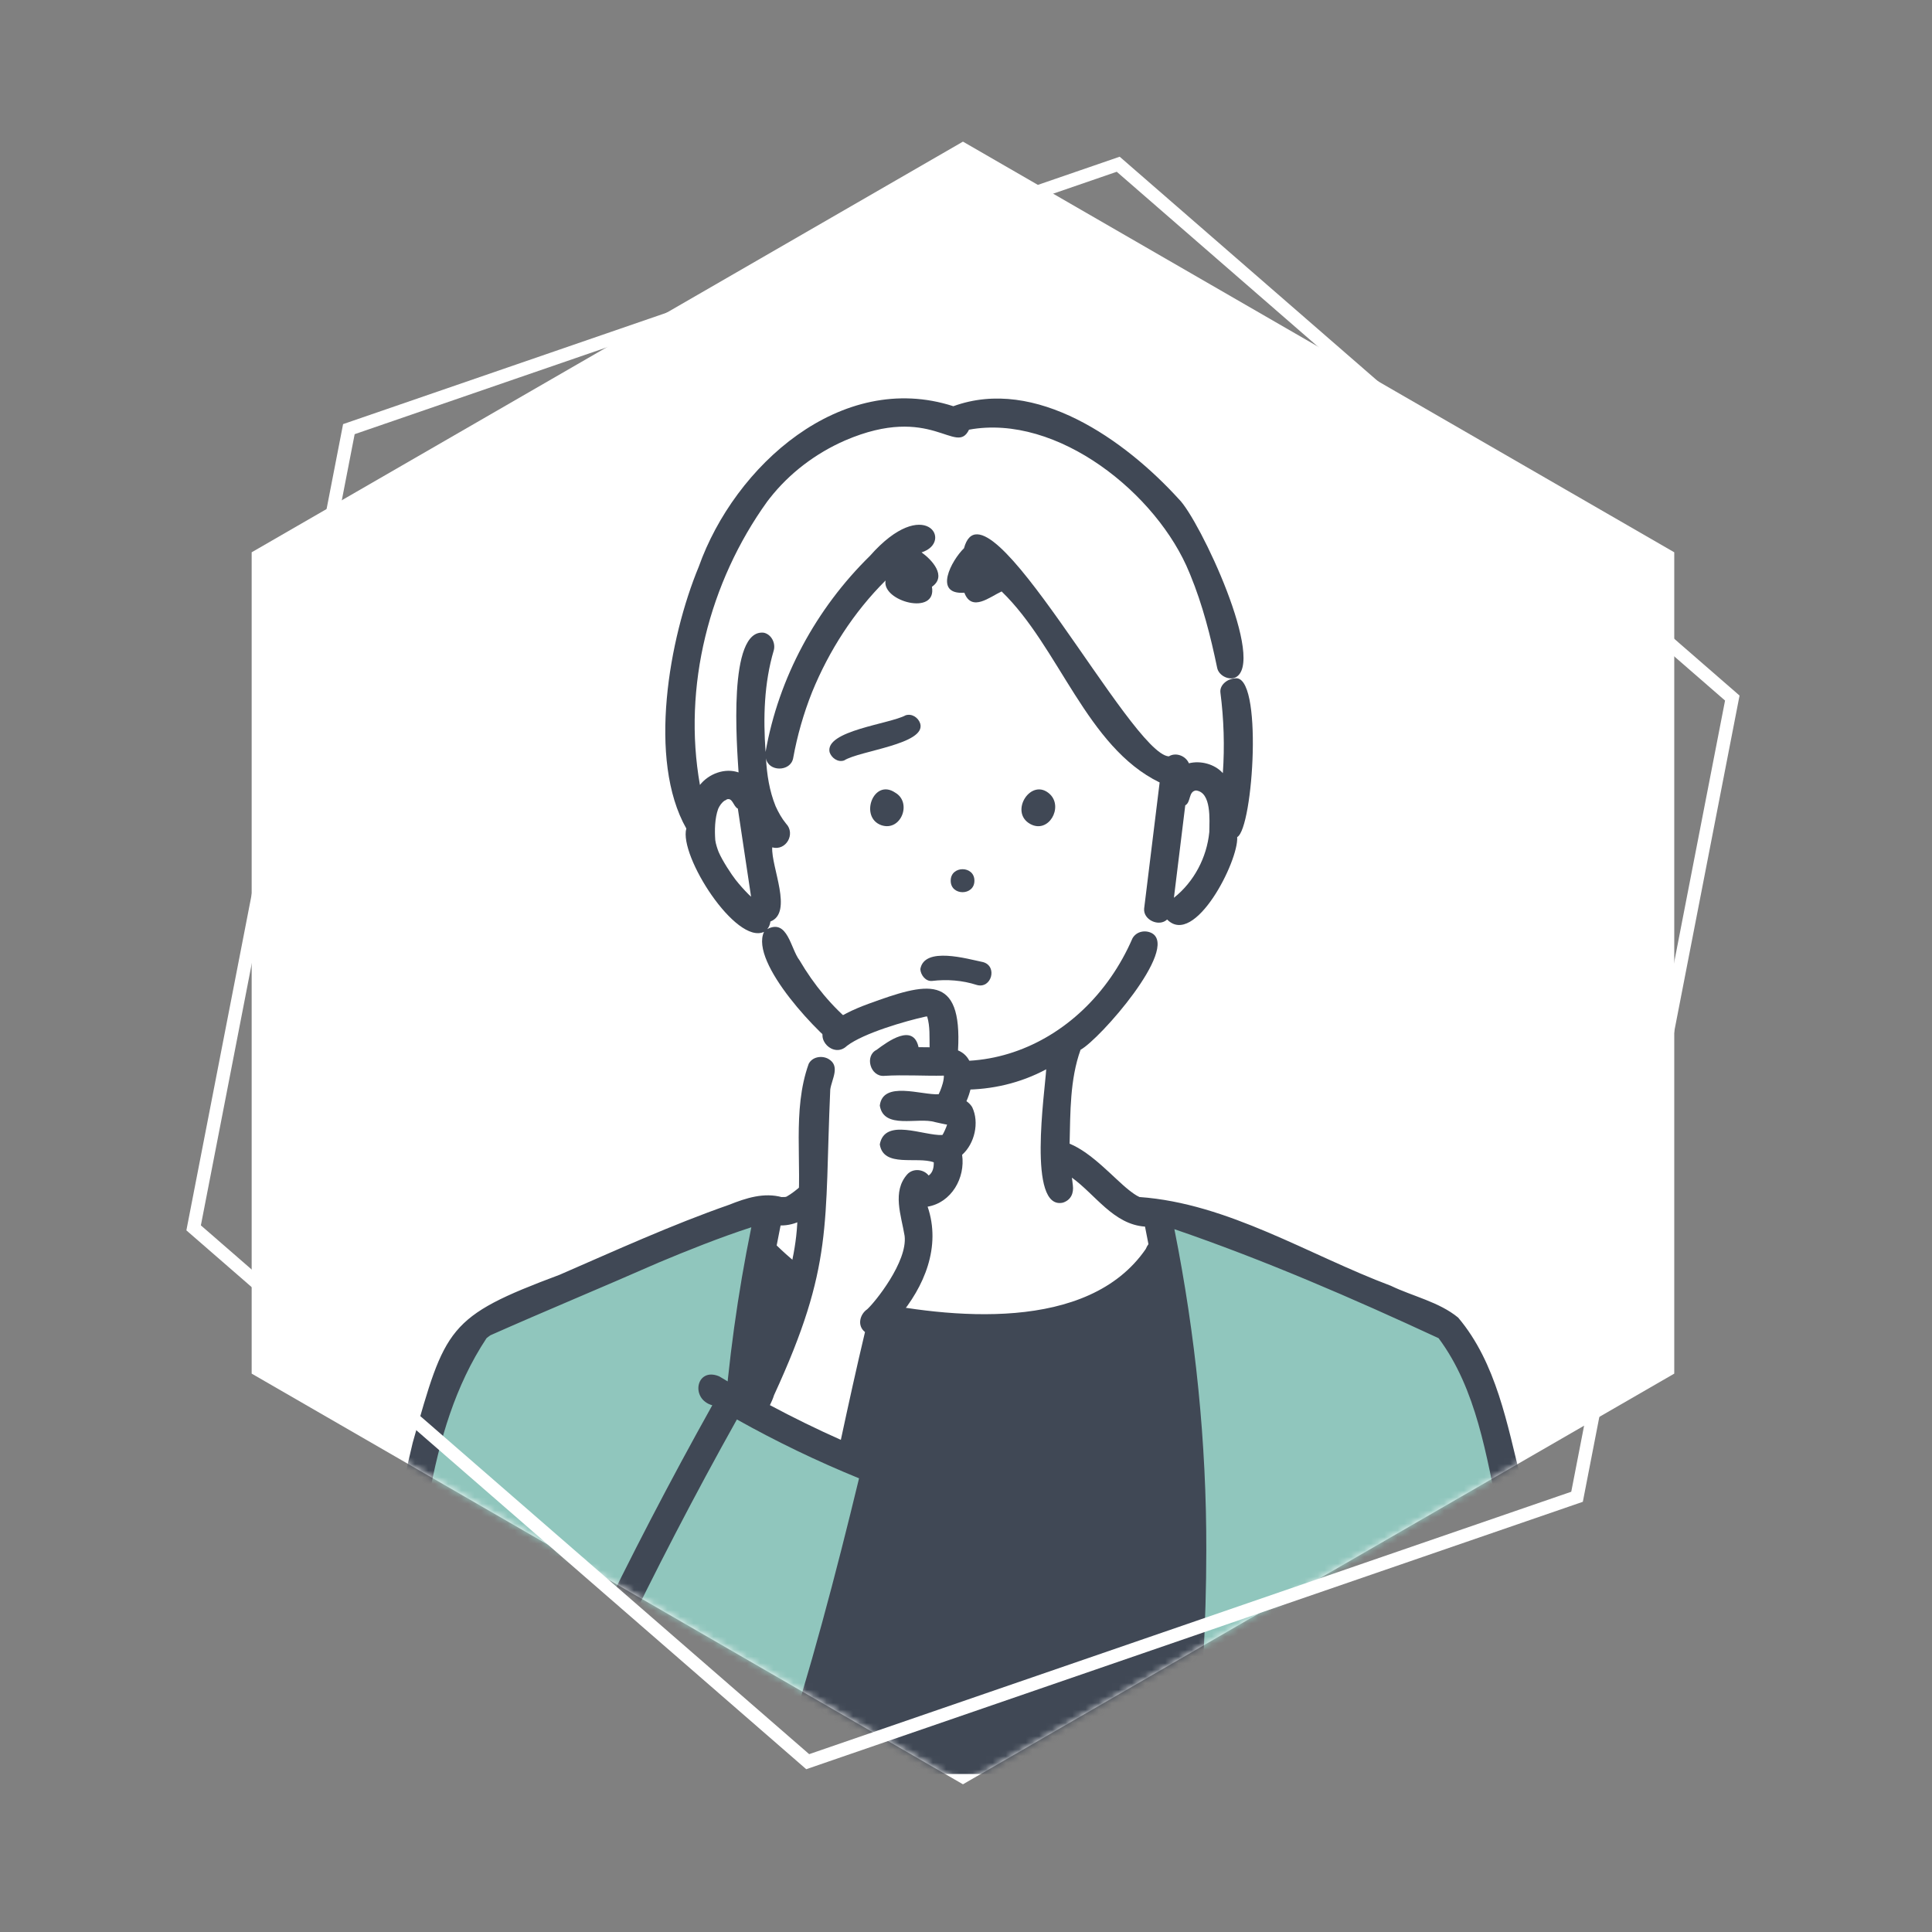 <svg width="291" height="291" viewBox="0 0 291 291" fill="none" xmlns="http://www.w3.org/2000/svg">
<rect x="0" y="0" width="291" height="291" fill="#808080" stroke="none"/>
<path d="M145.042 21.332L252.178 83.187V206.897L145.042 268.752L37.906 206.897V83.187L145.042 21.332Z" fill="white"/>
<mask id="mask0_106_229" style="mask-type:alpha" maskUnits="userSpaceOnUse" x="37" y="21" width="216" height="248">
<path d="M145.042 21.332L252.178 83.187V206.897L145.042 268.752L37.906 206.897V83.187L145.042 21.332Z" fill="white"/>
</mask>
<g mask="url(#mask0_106_229)">
<path d="M113.959 118.19C113.959 118.19 107.614 115.08 106.201 121.199C104.788 127.317 109.912 135.847 116.864 141.366C116.864 141.366 123.326 154.931 130.257 158.192L130.961 173.422C127.197 176.08 119.833 181.698 116.315 184.653L115.5 190.936C126.467 207.64 164.399 204.65 175.241 191.549L174.046 184.649C171.208 183.055 162.742 175.622 160.151 173.405L160.51 157.287C160.51 157.287 170.344 149.653 173.497 141.366C173.497 141.366 184.282 133.258 184.542 125.179C184.803 117.099 180.939 113.786 177.327 117.399C177.327 117.399 172.461 83.937 144.207 85.484C115.954 87.029 118.15 101.549 113.959 118.19Z" fill="white"/>
<path d="M115.5 188.556C115.5 188.556 110.945 216.084 111.085 232.421C111.225 248.759 112.31 267.201 112.31 267.201H177.895C179.19 250.613 180.673 208.869 175.241 189.17C167.361 200.491 143.08 200.696 129.454 198.062C122.132 196.281 115.5 188.556 115.5 188.556Z" fill="#404855"/>
<path d="M116.316 182.274C113.411 180.036 74.461 199.433 71.286 200.398L65.327 211.87L56.291 267.201H112.31C112.31 267.201 110.477 235.703 111.428 224.738C112.377 213.772 116.316 182.274 116.316 182.274Z" fill="#90C6BD"/>
<path d="M174.048 182.274C176.953 180.036 215.903 199.433 219.078 200.398L225.538 212.835L234.071 267.201H178.054C178.054 267.201 179.887 235.703 178.936 224.738C177.985 213.772 174.048 182.274 174.048 182.274Z" fill="#90C6BD"/>
<path d="M143.471 62.423C113.75 53.116 95.592 101.119 105.132 123.857L108.527 117.841L114.366 119.565L116.104 123.857C115.966 115.045 121.056 94.823 130.821 86.824L139.402 89.478L140.432 86.208H144.207L144.505 87.218L147.527 88.805L151.505 86.824L164.885 104.637C164.885 104.637 171.855 115.191 177.327 116.813L186.673 118.94C187.378 100.306 184.128 60.637 143.471 62.423Z" fill="white"/>
<path d="M134.847 119.395C131.54 117.146 129.379 123.152 132.785 124.305C135.717 125.256 137.41 120.887 134.847 119.395Z" fill="#404855"/>
<path d="M158.166 119.646C155.347 116.943 151.902 122.335 155.197 124.121C157.93 125.599 160.175 121.633 158.166 119.646Z" fill="#404855"/>
<path d="M146.767 132.653C146.78 130.342 143.185 130.346 143.197 132.653C143.183 134.961 146.776 134.957 146.767 132.653Z" fill="#404855"/>
<path d="M172.598 188.08C172.592 188.092 172.584 188.114 172.572 188.136C172.578 188.128 172.58 188.122 172.584 188.114C163.89 200.771 143.074 198.609 129.833 195.766C124.934 194.213 120.64 191.143 116.984 187.591C117.178 186.589 117.369 185.585 117.572 184.582C122.268 184.616 124.981 179.801 128.507 177.38C128.485 177.611 128.365 178.533 128.371 178.511C128.221 179.616 128.635 180.865 129.867 181.145C135.235 182.262 132.574 164.745 132.43 161.383C140.44 164.94 149.757 165.258 157.581 161.059C157.395 164.37 154.704 182.335 160.094 181.145C161.321 180.748 161.752 179.705 161.592 178.511C161.608 178.639 161.6 178.57 161.586 178.456C161.523 177.966 161.497 177.759 161.454 177.38C165.005 179.945 167.732 184.43 172.463 184.754C172.641 185.634 172.811 186.516 172.98 187.396C172.83 187.599 172.698 187.826 172.598 188.08ZM171.597 189.775C171.68 189.657 171.662 189.692 171.597 189.775V189.775ZM142.001 159.743C142.263 159.777 142.112 159.759 142.001 159.743V159.743ZM123.123 148.658C123.119 148.654 123.115 148.648 123.111 148.644C123.022 148.53 123.026 148.536 123.123 148.658ZM112.748 134.709C112.056 134.014 111.402 133.28 110.795 132.511C110.209 131.765 108.818 129.675 108.244 128.332C108.04 127.813 107.81 127.12 107.735 126.542C107.632 125.072 107.65 123.279 108.173 121.828C108.38 121.357 108.713 120.875 109.137 120.597C109.343 120.5 109.672 120.354 109.315 120.465C110.367 119.96 110.386 121.43 111.136 121.797C111.801 126.22 112.464 130.642 113.129 135.066C113.003 134.945 112.87 134.831 112.748 134.709ZM115.605 116.752C115.611 116.811 115.615 116.848 115.605 116.752V116.752ZM168.795 72.566C168.799 72.568 168.803 72.572 168.807 72.574C168.965 72.695 168.859 72.614 168.795 72.566ZM235.936 265.482C233.299 251.41 231.82 237.133 229.152 223.069C227.037 214.622 225.397 205.274 219.63 198.459C216.761 196.093 212.77 195.249 209.496 193.668C197.05 188.994 185.012 181.256 171.629 180.297C171.055 180.04 170.522 179.624 170.031 179.245C167.724 177.408 164.486 173.643 161.106 172.264C161.223 167.539 161.144 162.608 162.756 158.115C165.627 156.57 177.625 142.901 173.507 140.561C172.491 140.024 171.169 140.288 170.577 141.328C163.245 158.255 144.12 165.779 128.626 154.347C125.325 151.657 122.578 148.313 120.429 144.645C119.082 142.921 118.644 138.333 115.568 139.943C115.844 139.629 116 139.176 116.039 138.801C119.5 137.461 116.136 130.595 116.313 127.633C118.417 128.203 119.865 125.579 118.393 124.052C117.742 123.263 117.243 122.353 116.819 121.424C115.891 119.133 115.505 116.669 115.374 114.212C115.718 116.268 119.04 116.278 119.461 114.228C120.078 110.817 121.035 107.466 122.318 104.244C124.867 98.001 128.598 92.199 133.385 87.436C132.793 90.575 141.159 92.838 140.369 88.381C142.656 86.788 140.387 84.326 138.807 83.201C143.737 81.643 139.282 74.376 131.031 83.726C122.947 91.648 117.268 102.086 115.313 113.253C114.942 108.108 115.08 102.906 116.552 97.936C116.836 96.855 116.193 95.561 115.057 95.302C109.562 94.641 111.012 112.547 111.243 116.343C109.173 115.625 106.754 116.542 105.424 118.229C102.8 103.449 106.811 87.69 115.564 75.536C115.57 75.524 115.925 75.062 115.935 75.055C118.914 71.258 122.87 68.271 127.288 66.341C140.352 60.714 143.998 68.743 145.955 64.719C159.273 62.257 174.352 74.399 179.164 86.301C179.17 86.313 179.282 86.579 179.286 86.591C181.139 91.098 182.345 95.839 183.333 100.6C183.562 101.697 184.916 102.435 185.967 102.096C190.931 100.044 180.646 78.18 177.556 75.175C169.48 66.3 156.012 56.663 143.593 61.184C126.672 55.706 110.643 70.173 105.248 85.356C100.768 96.151 97.508 114.459 103.374 124.794C102.241 128.9 110.834 142.342 115.076 140.356C112.902 145 123.488 156.14 127.404 158.753C127.465 158.887 127.491 158.928 127.495 158.928C128.785 163.155 128.754 167.843 128.856 172.262C124.946 173.803 121.412 178.592 118.48 180.23C118.336 180.374 116.98 180.243 117.811 180.328C115.072 179.569 112.381 180.445 109.82 181.465C101.117 184.509 92.721 188.345 84.271 192.015C67.373 198.331 67.083 199.939 62.16 217.314C58.366 232.83 57.196 248.845 54.223 264.524C53.792 265.861 53.867 267.716 55.521 268.115C56.608 268.363 57.892 267.791 58.155 266.619C59.217 261.367 59.889 256.043 60.734 250.753C63.859 234.324 63.808 215.873 73.281 201.561C73.283 201.547 73.867 201.103 73.876 201.115C82.246 197.401 90.74 193.893 99.132 190.2C103.313 188.44 108.514 186.358 113.166 184.854C109.047 204.948 107.575 225.53 108.666 246.012C108.956 252.275 109.414 258.527 109.944 264.776C109.956 267.515 114.263 267.57 114.228 264.776C112.036 240.744 111.657 216.372 116.069 192.557C129.144 204.828 160.994 206.132 174.073 193.39C178.355 217.485 177.982 242.115 175.804 266.412C175.751 269.15 180.064 269.202 180.087 266.412C181.017 255.483 181.692 244.52 181.694 233.546C181.735 217.298 180.068 201.069 176.887 185.139C190.401 189.771 203.727 195.547 216.682 201.559C222.412 209.25 223.884 219.32 225.818 228.533C227.907 240.892 229.385 253.356 231.614 265.69C231.482 268.995 236.63 268.878 235.936 265.482Z" fill="#404855"/>
<path d="M172.572 188.136C172.456 188.365 172.527 188.232 172.572 188.136Z" fill="#404855"/>
<path d="M182.146 125.334C181.769 129.162 179.841 132.83 176.816 135.223C177.384 130.583 177.955 125.942 178.525 121.303C179.415 120.814 178.977 119.222 180.131 119.062C182.507 119.313 182.167 123.537 182.146 125.334ZM179.581 119.303C179.531 119.33 179.504 119.346 179.581 119.303V119.303ZM180.443 119.056C180.22 119.06 180.33 119.042 180.443 119.056V119.056ZM180.743 119.141C180.758 119.145 180.776 119.151 180.792 119.155C181.023 119.222 180.79 119.165 180.743 119.141ZM185.961 102.188C184.924 102.235 183.667 103.141 183.821 104.331C184.34 108.334 184.468 112.428 184.186 116.45C182.954 115.074 180.827 114.524 179.073 114.968C178.582 113.817 177.081 113.279 176.051 113.924C170.283 113.6 148.429 70.642 145.2 82.574C143.329 84.389 140.506 89.614 145.253 89.276C146.366 92.228 149.077 89.906 150.866 89.085C159.56 97.492 163.634 112.492 174.666 117.856C173.888 124.186 173.111 130.514 172.333 136.845C172.168 138.568 174.597 139.651 175.794 138.495C179.936 142.713 186.581 129.677 186.346 126.082C188.767 124.823 190.3 101.235 185.961 102.188Z" fill="#404855"/>
<path d="M138.604 108.982C138.314 108.086 137.365 107.441 136.41 107.737C133.998 109.057 124.242 110.049 124.952 113.291C125.234 114.157 126.205 114.871 127.148 114.538C129.462 113.06 139.527 112.095 138.604 108.982Z" fill="#404855"/>
<path d="M140.405 147.747C142.659 147.482 144.959 147.656 147.122 148.355C149.335 148.992 150.298 145.531 148.071 144.913C145.681 144.428 139.229 142.512 138.622 145.963C138.661 146.839 139.413 147.859 140.405 147.747Z" fill="#404855"/>
<path d="M140.299 150.547C140.299 150.547 122.979 152.437 122.493 161.32C122.006 170.202 120.753 193.579 120.753 193.579L112.76 212.347L128.192 220.433L133.154 197.595C133.154 197.595 139.377 192.374 138.4 181.214C138.4 181.214 142.558 179.882 142.808 174.535C142.808 174.535 146.342 170.64 143.888 167.424C143.888 167.424 145.271 160.532 142.81 159.607C142.81 159.607 142.986 150.118 140.299 150.547Z" fill="white"/>
<path d="M111.131 210.189L81.331 267.201C81.331 267.201 118.447 267.201 118.466 267.201C118.484 267.201 131.603 221.567 131.603 221.567L111.131 210.189Z" fill="#90C6BD"/>
<path d="M140.837 169.01C141.279 169.097 141.007 169.038 140.837 169.01Z" fill="#404855"/>
<path d="M130.027 222.925C130.027 222.925 130.027 222.923 130.025 222.923C130.05 222.935 130.076 222.943 130.101 222.955C130.076 222.945 130.052 222.935 130.027 222.925ZM112.407 209.69C112.389 209.68 112.371 209.67 112.352 209.66C112.362 209.423 112.417 209.206 112.492 209.013C112.438 209.242 112.409 209.469 112.407 209.69ZM136.248 185.958C136.244 185.898 136.246 185.867 136.248 185.958V185.958ZM142.548 162.089C142.55 162.089 142.55 162.089 142.552 162.089C142.567 162.103 142.577 162.117 142.601 162.137C142.583 162.123 142.565 162.105 142.548 162.089ZM146.435 166.767C146.214 166.398 145.914 166.1 145.568 165.862C146.644 163.443 147.271 159.467 144.298 158.21C144.973 146.458 139.497 148.033 130.816 151.194C128.562 152.021 126.422 153.011 124.531 154.507C122.541 156.413 125.573 159.471 127.56 157.535C130.082 155.598 136.445 153.773 139.418 153.118C139.493 153.114 139.57 153.106 139.649 153.102C140.105 154.595 139.983 156.198 140.016 157.743C139.462 157.744 138.907 157.739 138.353 157.727C137.558 154.086 133.779 156.819 132.037 158.127C130.194 159.037 131.092 162.188 133.154 162.048C136.159 161.856 139.16 162.079 142.167 162.014C142.185 162.752 141.877 163.64 141.622 164.285C141.579 164.366 141.439 164.686 141.382 164.818C138.799 164.966 132.968 162.732 132.517 166.525C133.12 170.195 138.244 168.22 140.837 169.011C140.813 169.007 142.642 169.419 142.65 169.388C142.575 169.727 142.084 170.796 141.944 170.956C139.13 171.102 133.258 168.295 132.515 172.373C133.067 175.926 138.112 174.137 140.646 175.068C140.659 175.818 140.525 176.597 139.878 177.057C139.117 176.096 137.554 175.926 136.676 176.854C134.316 179.472 135.764 183.114 136.254 186.151C136.725 190.03 131.769 196.18 130.611 197.208C129.49 197.985 129.081 199.696 130.287 200.633C129.002 206.032 127.815 211.448 126.649 216.872C123.026 215.26 119.465 213.514 115.966 211.645C116.215 211.12 116.408 210.714 116.596 210.116C116.596 210.118 116.596 210.12 116.596 210.12C125.611 190.539 124.141 184.539 125.054 164.104C125.273 162.539 126.643 160.534 124.735 159.471C123.758 158.954 122.349 159.173 121.805 160.238C119.263 167.33 120.895 175.232 120.13 182.627C120.118 192.271 115.572 200.783 112.219 209.583C110.913 208.833 109.607 208.086 108.319 207.304C104.854 205.856 103.923 210.732 107.285 211.663C100.945 223.012 94.941 234.549 89.312 246.265C87.931 248.654 91.638 250.84 93.01 248.425C98.649 236.705 104.639 225.151 110.992 213.8C116.935 217.13 123.087 220.094 129.391 222.665C125.873 237.218 122.053 251.724 117.399 265.964C116.629 268.6 120.775 269.782 121.528 267.101C124.374 258.735 126.698 250.179 128.989 241.646C130.163 237.273 131.303 232.893 132.39 228.499C133.134 225.066 135.721 219.739 130.654 218.586C132.118 211.854 133.507 205.1 135.291 198.445C139.241 193.801 141.776 187.771 139.72 181.751C143.319 181.129 145.419 177.416 144.915 173.938C146.798 172.268 147.54 169.076 146.435 166.767Z" fill="#404855"/>
</g>
<path d="M52.548 64.639L168.427 24.738L260.921 105.142L237.536 225.446L121.658 265.346L29.164 184.942L52.548 64.639Z" stroke="white" stroke-width="2"/>
</svg>
